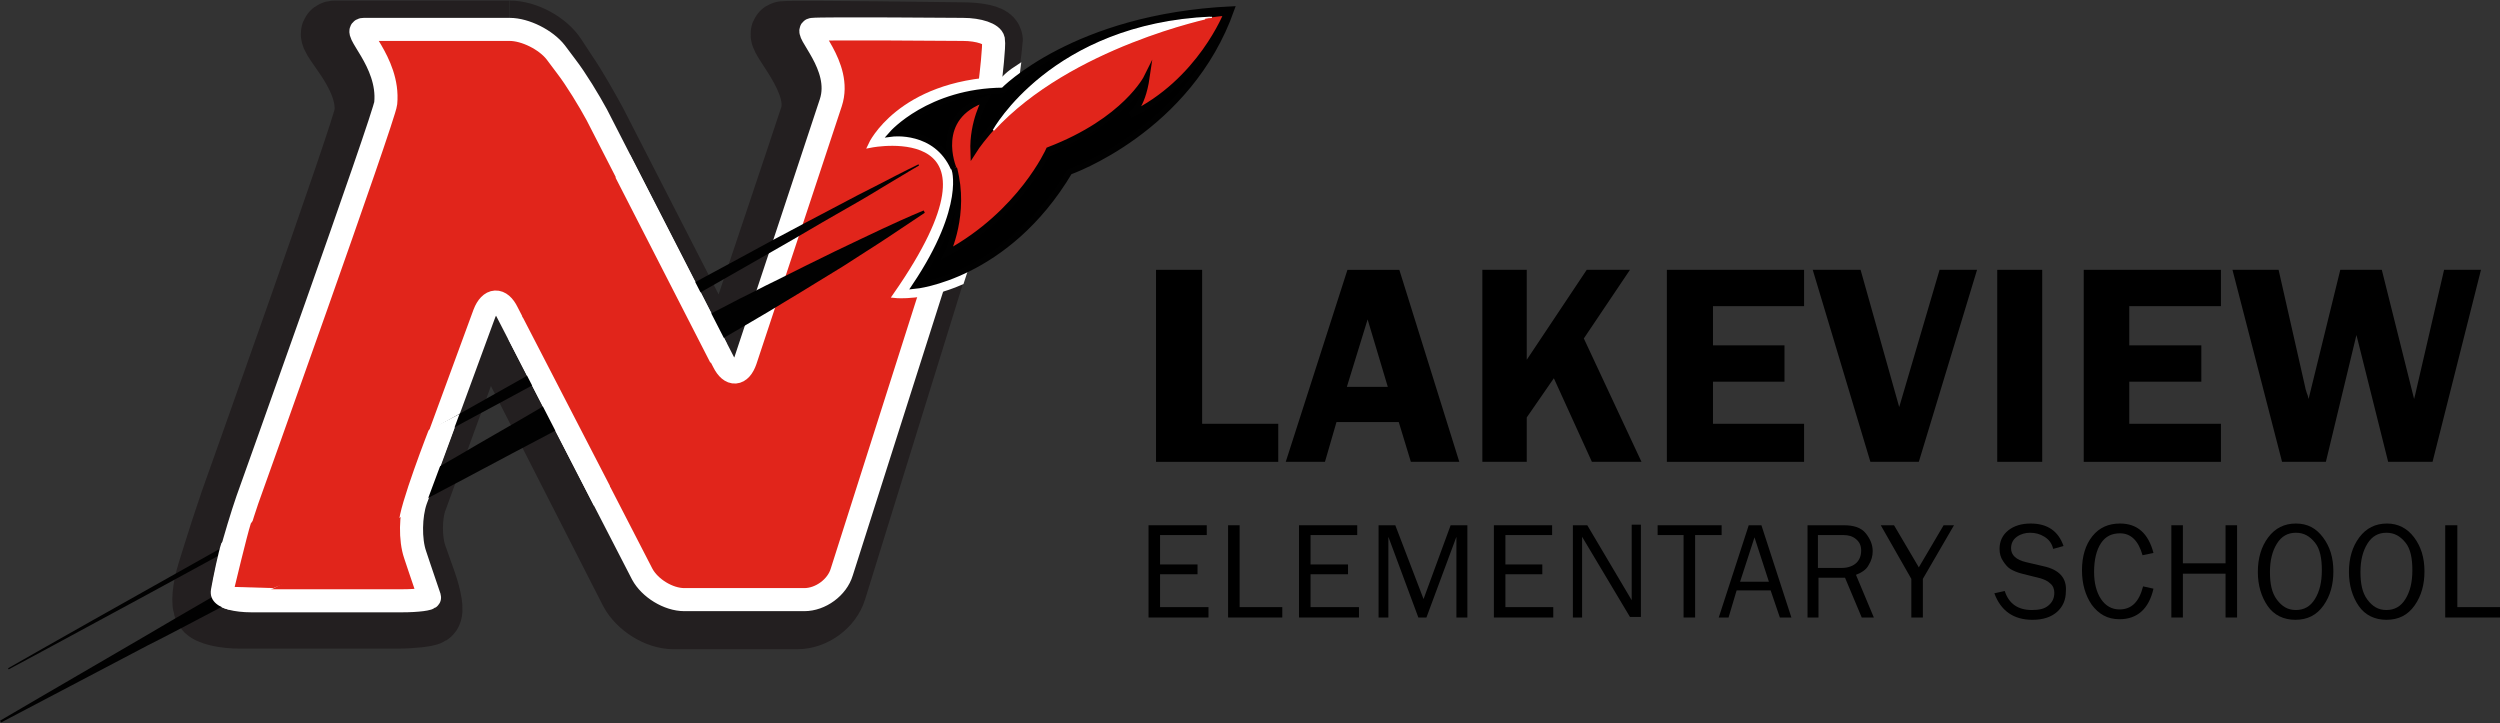 <?xml version="1.0" encoding="utf-8"?>
<!-- Generator: Adobe Illustrator 22.1.0, SVG Export Plug-In . SVG Version: 6.00 Build 0)  -->
<svg version="1.1" id="Layer_1" xmlns="http://www.w3.org/2000/svg" xmlns:xlink="http://www.w3.org/1999/xlink" x="0px" y="0px"
	 viewBox="0 0 433.6 125.4" style="enable-background:new 0 0 433.6 125.4;" xml:space="preserve">
<rect x="0" y="0" width="433.6" height="125.4" fill="#333333" stroke="none"/>
<style type="text/css">
	.st0{fill:#231F20;}
	.st1{fill:none;stroke:#231F20;stroke-width:11;stroke-miterlimit:10;}
	.st2{fill:#E1251B;}
	.st3{fill:none;stroke:#FFFFFF;stroke-width:4;stroke-miterlimit:10;}
	.st4{fill:#FFFFFF;}
	.st5{fill:#010101;}
	.st6{fill:none;stroke:#FFFFFF;stroke-miterlimit:10;}
	.st7{fill:none;stroke:#C42032;stroke-width:0.5;stroke-miterlimit:10;}
	.st8{fill:none;stroke:#010101;stroke-miterlimit:10;}
	.st9{fill:none;stroke:#FFFFFF;stroke-width:0.25;}
</style>
<g>
	<path class="st0" d="M58.1,5.6c-2.4,0,6.1,6.8,5.4,14.1C63.4,22,40.2,87,40.2,87c-0.9,2.6-2.3,6.9-3.1,9.5l-0.9,2.9
		c-0.8,2.6-1.1,5.4-0.5,6.2c0.5,0.8,3.2,1.4,5.9,1.4h27.1c2.7,0,5.4-0.3,5.8-0.6c0.5-0.3,0.1-2.7-0.8-5.3L72,96.3
		c-0.9-2.6-0.9-6.8,0-9.4l10.6-29c0.9-2.6,2.7-2.7,4-0.2l22.9,44.9c1.3,2.4,4.5,4.5,7.3,4.5h21.5c2.8,0,5.7-2.1,6.5-4.8l23.8-76.8
		c0.8-2.6,1.8-7,2.1-9.7c0,0,1.2-8.2,1.2-8.8c0-0.6-2.2-1.1-5-1.1c0,0-29.3-0.4-31-0.2c-1.7,0.2,7,8.3,4.8,14.7
		c-2.1,6.4-13.4,40-13.4,40c-0.9,2.6-2.6,2.7-3.9,0.3l-20.2-39.4c-1.3-2.4-3.5-6.3-5.1-8.6l-1.9-2.9c-1.5-2.3-5-4.2-7.8-4.2
		C88.7,5.6,59.4,5.6,58.1,5.6L58.1,5.6z"/>
	<g>
		<path class="st1" d="M58.1,5.6c-2.4,0,6.1,6.8,5.4,14.1C63.4,22,40.2,87,40.2,87c-0.9,2.6-2.3,6.9-3.1,9.5l-0.9,2.9
			c-0.8,2.6-1.1,5.4-0.5,6.2c0.5,0.8,3.2,1.4,5.9,1.4h27.1c2.7,0,5.4-0.3,5.8-0.6c0.5-0.3,0.1-2.7-0.8-5.3L72,96.3
			c-0.9-2.6-0.9-6.8,0-9.4l10.6-29c0.9-2.6,2.7-2.7,4-0.2l22.9,44.9c1.3,2.4,4.5,4.5,7.3,4.5h21.5c2.8,0,5.7-2.1,6.5-4.8l23.8-76.8
			c0.8-2.6,1.8-7,2.1-9.7c0,0,1.2-8.2,1.2-8.8c0-0.6-2.2-1.1-5-1.1c0,0-29.3-0.4-31-0.2c-1.7,0.2,7,8.3,4.8,14.7
			c-2.1,6.4-13.4,40-13.4,40c-0.9,2.6-2.6,2.7-3.9,0.3l-20.2-39.4c-1.3-2.4-3.5-6.3-5.1-8.6l-1.9-2.9c-1.5-2.3-5-4.2-7.8-4.2
			C88.7,5.6,59.4,5.6,58.1,5.6L58.1,5.6z"/>
	</g>
	<path class="st2" d="M63.1,5.1c-2.4,0,4.5,5.5,3.8,12.8c-0.2,2.3-24,68.8-24,68.8c-0.9,2.6-2.2,6.9-2.9,9.6l-0.1,0.5
		c-0.7,2.7-1.2,5.4-1.2,6.1c0,0.7,2.2,1.3,4.9,1.3h26.1c2.8,0,4.9-0.3,4.8-0.6c-0.1-0.3-0.9-2.7-1.8-5.3l-0.7-2.1
		c-0.9-2.6-0.8-6.8,0.1-9.4L84,54.4c1-2.6,2.8-2.7,4-0.2l23.4,45.4c1.3,2.4,4.5,4.4,7.3,4.4l20.8,0c2.8,0,5.7-2.1,6.5-4.8l24.1-75.7
		c0.8-2.6,1.6-7,1.7-9.8c0,0,0.7-5.8,0.5-6.8c-0.2-1-2.5-1.8-5.3-1.8c0,0-24.5-0.2-26.1,0c-1.7,0.2,5.3,6.3,3.2,12.7
		c-2.1,6.4-14.8,44.7-14.8,44.7c-0.9,2.6-2.6,2.7-3.8,0.3l-22-42.9c-1.3-2.4-3.6-6.2-5.3-8.4l-1.8-2.4c-1.7-2.2-5.3-4-8-4
		C88.3,5.1,64.4,5.1,63.1,5.1L63.1,5.1z"/>
	<path class="st3" d="M63.1,5.1c-2.4,0,4.5,5.5,3.8,12.8c-0.2,2.3-24,68.8-24,68.8c-0.9,2.6-2.2,6.9-2.9,9.6l-0.1,0.5
		c-0.7,2.7-1.2,5.4-1.2,6.1c0,0.7,2.2,1.3,4.9,1.3h26.1c2.8,0,4.9-0.3,4.8-0.6c-0.1-0.3-0.9-2.7-1.8-5.3l-0.7-2.1
		c-0.9-2.6-0.8-6.8,0.1-9.4L84,54.4c1-2.6,2.8-2.7,4-0.2l23.4,45.4c1.3,2.4,4.5,4.4,7.3,4.4l20.8,0c2.8,0,5.7-2.1,6.5-4.8l24.1-75.7
		c0.8-2.6,1.6-7,1.7-9.8c0,0,0.7-5.8,0.5-6.8c-0.2-1-2.5-1.8-5.3-1.8c0,0-24.5-0.2-26.1,0c-1.7,0.2,5.3,6.3,3.2,12.7
		c-2.1,6.4-14.8,44.7-14.8,44.7c-0.9,2.6-2.6,2.7-3.8,0.3l-22-42.9c-1.3-2.4-3.6-6.2-5.3-8.4l-1.8-2.4c-1.7-2.2-5.3-4-8-4
		C88.3,5.1,64.4,5.1,63.1,5.1L63.1,5.1z"/>
	<line class="st4" x1="1.4" y1="116" x2="159.4" y2="28.6"/>
	<path class="st5" d="M1.4,115.9c0,0,9.8-5.6,24.6-13.9C40.7,93.7,60.4,82.7,80,71.6c9.8-5.5,19.7-11.1,28.9-16.3
		c4.6-2.5,9.1-5,13.4-7.3c4.3-2.3,8.3-4.5,12-6.5c3.7-2,7.2-3.8,10.2-5.4c3-1.6,5.7-3,7.9-4.1c4.4-2.3,6.9-3.5,6.9-3.5l0.1,0.2
		c0,0-2.4,1.4-6.7,4c-2.1,1.3-4.7,2.8-7.7,4.5c-3,1.7-6.3,3.7-10,5.8c-3.7,2.1-7.7,4.4-11.9,6.8c-4.2,2.4-8.7,4.9-13.3,7.5
		c-9.3,5.1-19.2,10.5-29.1,15.8C61,83.8,41.1,94.6,26.3,102.7c-14.9,8.1-24.8,13.4-24.8,13.4L1.4,115.9L1.4,115.9z"/>
	<line class="st4" x1="0.1" y1="125.2" x2="160.2" y2="36.7"/>
	<path class="st5" d="M0,125c0,0,9.9-5.8,24.7-14.4c3.7-2.2,7.7-4.5,12-7c4.3-2.5,8.7-5,13.4-7.7c9.3-5.3,19.2-11,29.1-16.7
		c4.9-2.9,9.9-5.7,14.8-8.6c4.9-2.8,9.7-5.6,14.3-8.2c4.7-2.6,9.3-5.1,13.6-7.3c2.2-1.1,4.3-2.2,6.4-3.3c2.1-1,4.1-2.1,6-3
		c3.8-1.9,7.4-3.7,10.5-5.2c3.1-1.5,5.9-2.8,8.2-3.9c4.5-2.1,7.2-3.2,7.2-3.2l0.2,0.4c0,0-2.4,1.6-6.6,4.4c-2.1,1.4-4.7,3-7.6,4.9
		c-3,1.8-6.3,3.9-10,6.1c-1.8,1.1-3.8,2.3-5.7,3.4c-2,1.2-4.1,2.4-6.2,3.6c-4.2,2.5-8.7,5-13.4,7.6c-4.7,2.6-9.6,5.2-14.6,7.8
		c-5,2.6-10,5.3-15.1,8C71.1,88,61,93.4,51.5,98.4c-4.7,2.5-9.3,4.9-13.7,7.2c-4.4,2.3-8.5,4.5-12.3,6.4
		c-15.2,8-25.3,13.3-25.3,13.3L0,125L0,125z"/>
	<path class="st4" d="M151.1,25.1c0,0,4.9-10.6,22.5-11.3c0.9,0,0.3-0.3,2.9-2l-1.5,11.5l-8.3,25.6c-6.4,2.8-11.3,2.3-11.3,2.3
		C177.1,20,151.1,25.1,151.1,25.1L151.1,25.1z"/>
	<path class="st6" d="M151.1,25.1c0,0,4.9-10.6,22.5-11.3c0.9,0,0.3-0.3,2.9-2l-1.5,11.5l-8.3,25.6c-6.4,2.8-11.3,2.3-11.3,2.3
		C177.1,20,151.1,25.1,151.1,25.1L151.1,25.1z"/>
	<path class="st2" d="M213.1,1.9c0,0-10.3-1.1-42.1,15.3c-18,9.3-6.9,3.9-5.3,12.8c1.6,9.5-1.9,12.9-1.6,15.3
		c0.3,2.4,20-15.3,20.9-18.5C185.9,23.6,203.5,23.8,213.1,1.9L213.1,1.9z"/>
	<g>
		<path class="st7" d="M213.1,1.9c0,0-10.3-1.1-42.1,15.3c-18,9.3-6.9,3.9-5.3,12.8c1.6,9.5-1.9,12.9-1.6,15.3
			c0.3,2.4,20-15.3,20.9-18.5C185.9,23.6,203.5,23.8,213.1,1.9L213.1,1.9z"/>
	</g>
	<path d="M154.7,23.2c0,0,6.5-7.4,19.3-7.5c0,0,12.3-12.8,39.6-14.1c-7.4,21-28.1,28.2-28.1,28.2c-10.9,18.3-26.8,19.8-26.8,19.8
		c9.3-13.9,6.8-20.4,6.8-20.4c2.1,7.9-1.2,14.7-1.2,14.7c12.8-7,17.6-17.9,17.6-17.9c13.3-5.1,17-12.6,17-12.6
		c-0.8,5.5-2.9,6.6-2.9,6.6c12.2-5.8,16.8-17.8,16.8-17.8c-30.7,2.9-44,24.1-44,24.1c-0.2-5.2,2.1-9.1,2.1-9.1
		c-9.3,3.1-5.5,12-5.5,12C162.3,22.2,154.7,23.2,154.7,23.2L154.7,23.2z"/>
	<g>
		<path class="st8" d="M154.7,23.2c0,0,6.5-7.4,19.3-7.5c0,0,12.3-12.8,39.6-14.1c-7.4,21-28.1,28.2-28.1,28.2
			c-10.9,18.3-26.8,19.8-26.8,19.8c9.3-13.9,6.8-20.4,6.8-20.4c2.1,7.9-1.2,14.7-1.2,14.7c12.8-7,17.6-17.9,17.6-17.9
			c13.3-5.1,17-12.6,17-12.6c-0.8,5.5-2.9,6.6-2.9,6.6c12.2-5.8,16.8-17.8,16.8-17.8c-30.7,2.9-44,24.1-44,24.1
			c-0.2-5.2,2.1-9.1,2.1-9.1c-9.3,3.1-5.5,12-5.5,12C162.3,22.2,154.7,23.2,154.7,23.2L154.7,23.2z"/>
	</g>
	<path class="st4" d="M172.3,22.6c0,0,10.1-18.4,37.8-19.6C210.1,3,185.7,8,172.3,22.6"/>
	<path class="st9" d="M172.3,22.6c0,0,10.1-18.4,37.8-19.6C210.1,3,185.7,8,172.3,22.6"/>
	<polygon class="st4" points="88.2,58.9 103,87.7 126,59.5 109.3,26.9 88.2,58.9 	"/>
	<path class="st4" d="M79.7,71.8L74,87.1c0,0-32.7,19-34.4,18.6c-1.2-0.3-3.4-1.2-3-3.5c0.4-2.2,1.3-6.6,1.8-8
		C38.9,93,79.7,71.8,79.7,71.8L79.7,71.8z"/>
	<path class="st2" d="M74.5,74.2c0,0-5.4,13.8-5.3,16.5c0.1,2.7-21.8,11.3-21.8,11.3l-6.7-0.2c0,0,2.1-8.8,2.8-11
		C44.2,88.9,74.5,74.2,74.5,74.2L74.5,74.2z"/>
	<polygon class="st2" points="90.6,54.9 105.9,84.5 123.3,63.1 106.6,30.5 90.6,54.9 	"/>
</g>
<g>
	<polygon points="201.2,99.6 207.7,99.6 207.7,97.9 201.2,97.9 201.2,92.8 209.3,92.8 209.3,91.1 199.2,91.1 199.2,107.1 
		209.6,107.1 209.6,105.3 201.2,105.3 	"/>
	<polygon points="215,91.1 213,91.1 213,107.1 222.4,107.1 222.4,105.3 215,105.3 	"/>
	<polygon points="227.3,99.6 233.8,99.6 233.8,97.9 227.3,97.9 227.3,92.8 235.4,92.8 235.4,91.1 225.3,91.1 225.3,107.1 
		235.7,107.1 235.7,105.3 227.3,105.3 	"/>
	<polygon points="246.9,103.9 242,91.1 239.1,91.1 239.1,107.1 240.8,107.1 240.8,93.1 246,107.1 247.4,107.1 252.6,93.1 
		252.6,107.1 254.5,107.1 254.5,91.1 251.6,91.1 	"/>
	<polygon points="261.1,99.6 267.5,99.6 267.5,97.9 261.1,97.9 261.1,92.8 269.2,92.8 269.2,91.1 259.1,91.1 259.1,107.1 
		269.4,107.1 269.4,105.3 261.1,105.3 	"/>
	<path d="M283,101.8c0,0.3,0,0.7,0,1.2l0,1.1l-7.7-13h-2.5v16h1.6V95.2c0-0.3,0-0.6,0-1l0-1.1l8.3,13.9h1.9v-16H283V101.8z"/>
	<polygon points="298.6,91.1 287.5,91.1 287.5,92.8 292,92.8 292,107.1 294,107.1 294,92.8 298.6,92.8 	"/>
	<path d="M303.3,91.1l-5.2,16h1.7l1.4-4.7h5.9l1.6,4.7h2l-5.2-16H303.3z M301.8,100.9l2.5-7.7l2.5,7.7H301.8z"/>
	<path d="M324.1,98c0.5-0.8,0.7-1.6,0.7-2.4c0-1.1-0.4-2.1-1.2-3.1s-2.1-1.4-3.8-1.4h-6.3v16h1.9v-6.9h4.6l2.9,6.9h2.1l-3.1-7.4
		C322.9,99.3,323.7,98.8,324.1,98z M319.5,98.5h-4.2v-5.7h4.4c0.9,0,1.6,0.2,2.2,0.7s0.9,1.1,0.9,2s-0.3,1.6-0.8,2.1
		S320.6,98.5,319.5,98.5z"/>
	<polygon points="332.8,98.4 328.5,91.1 326.2,91.1 331.5,100.4 331.5,107.1 333.5,107.1 333.5,100.4 338.9,91.1 337.1,91.1 	"/>
	<path d="M354.4,98.2l-3-0.7c-1.7-0.4-2.6-1.2-2.6-2.4c0-0.8,0.3-1.5,1-2c0.7-0.5,1.5-0.7,2.3-0.7c0.9,0,1.7,0.2,2.5,0.7
		s1.3,1.2,1.5,2.1l1.8-0.5c-0.9-2.6-2.8-3.9-5.7-3.9c-1.6,0-2.9,0.4-3.9,1.2s-1.5,1.9-1.5,3.2c0,0.8,0.2,1.5,0.6,2.1
		c0.4,0.6,0.8,1.1,1.3,1.4c0.5,0.3,1.2,0.6,2,0.8l3.2,0.8c0.6,0.2,1.2,0.4,1.7,0.9c0.5,0.4,0.7,1,0.7,1.6c0,0.9-0.3,1.6-1,2.2
		s-1.6,0.8-2.9,0.8c-2.4,0-4-1.1-4.7-3.3l-1.8,0.4c1.1,3,3.3,4.6,6.6,4.6c1.9,0,3.3-0.5,4.3-1.4s1.5-2.1,1.5-3.5
		C358.5,100.3,357.2,98.8,354.4,98.2z"/>
	<path d="M367.7,92.5c1.9,0,3.2,1.3,3.9,3.8l1.9-0.4c-0.9-3.4-2.8-5.1-5.8-5.1c-2,0-3.6,0.7-4.8,2.2s-1.8,3.5-1.8,5.9
		c0,2.4,0.6,4.4,1.7,6c1.2,1.6,2.7,2.5,4.8,2.5c3.1,0,5.1-1.8,5.9-5.3l-1.8-0.4c-0.7,2.7-2,4-4.1,4c-1.3,0-2.4-0.6-3.2-1.8
		s-1.2-2.8-1.2-4.7c0-2.1,0.4-3.8,1.2-5S366.3,92.5,367.7,92.5z"/>
	<polygon points="386,97.7 378.6,97.7 378.6,91.1 376.6,91.1 376.6,107.1 378.6,107.1 378.6,99.5 386,99.5 386,107.1 388,107.1 
		388,91.1 386,91.1 	"/>
	<path d="M398.2,90.8c-2,0-3.6,0.8-4.8,2.4s-1.8,3.6-1.8,6c0,2.3,0.6,4.3,1.7,5.9c1.1,1.6,2.8,2.4,4.8,2.4c2.1,0,3.7-0.8,4.9-2.5
		c1.2-1.7,1.7-3.7,1.7-5.9c0-2.4-0.6-4.3-1.8-5.9S400.2,90.8,398.2,90.8z M401.5,103.9c-0.8,1.3-1.9,1.9-3.3,1.9
		c-1.4,0-2.4-0.6-3.3-1.8s-1.2-2.8-1.2-4.8c0-2,0.4-3.6,1.2-4.9s1.9-1.9,3.3-1.9c1.4,0,2.4,0.6,3.3,1.7s1.2,2.8,1.2,4.8
		C402.7,101,402.3,102.6,401.5,103.9z"/>
	<path d="M414,90.8c-2,0-3.6,0.8-4.8,2.4s-1.8,3.6-1.8,6c0,2.3,0.6,4.3,1.7,5.9c1.1,1.6,2.8,2.4,4.8,2.4c2.1,0,3.7-0.8,4.9-2.5
		c1.2-1.7,1.7-3.7,1.7-5.9c0-2.4-0.6-4.3-1.8-5.9S415.9,90.8,414,90.8z M417.2,103.9c-0.8,1.3-1.9,1.9-3.3,1.9
		c-1.4,0-2.4-0.6-3.3-1.8s-1.2-2.8-1.2-4.8c0-2,0.4-3.6,1.2-4.9s1.9-1.9,3.3-1.9c1.4,0,2.4,0.6,3.3,1.7s1.2,2.8,1.2,4.8
		C418.4,101,418,102.6,417.2,103.9z"/>
	<polygon points="426.2,105.3 426.2,91.1 424.1,91.1 424.1,107.1 433.6,107.1 433.6,105.3 	"/>
	<polygon points="221.7,73.5 208.5,73.5 208.5,46.8 200.5,46.8 200.5,80.1 221.7,80.1 	"/>
	<path d="M231.8,73.2h10.8l2.1,6.9h8.4l-10.4-33.3h-9l-10.7,33.3h6.8L231.8,73.2z M237.2,55.4l3.5,11.7h-7.1L237.2,55.4z"/>
	<polygon points="282.7,46.8 275.2,46.8 264.8,62.4 264.8,46.8 257.1,46.8 257.1,80.1 264.8,80.1 264.8,72.4 269.5,65.6 276.1,80.1 
		284.7,80.1 274.7,58.7 	"/>
	<polygon points="289.1,80.1 312.9,80.1 312.9,73.5 297.1,73.5 297.1,66.2 309.5,66.2 309.5,59.9 297.1,59.9 297.1,53.1 312.9,53.1 
		312.9,46.8 289.1,46.8 	"/>
	<polygon points="329.4,70.6 322.7,46.8 314.4,46.8 324.4,80.1 332.8,80.1 342.9,46.8 336.4,46.8 	"/>
	<rect x="346.4" y="46.8" width="7.8" height="33.3"/>
	<polygon points="385.2,73.5 369.3,73.5 369.3,66.2 381.8,66.2 381.8,59.9 369.3,59.9 369.3,53.1 385.2,53.1 385.2,46.8 361.4,46.8 
		361.4,80.1 385.2,80.1 	"/>
	<path d="M423.9,46.8l-4.7,20.3c-0.2,1-0.4,1.7-0.5,2.1l-5.6-22.4h-7.2l-5.5,22.4c-0.1-0.5-0.2-0.8-0.3-1c-0.2-0.6-0.3-1-0.3-1.1
		l-4.6-20.3h-8l8.6,33.3h7.6l5.3-22l5.5,22h7.7l8.4-33.3H423.9z"/>
</g>
</svg>
